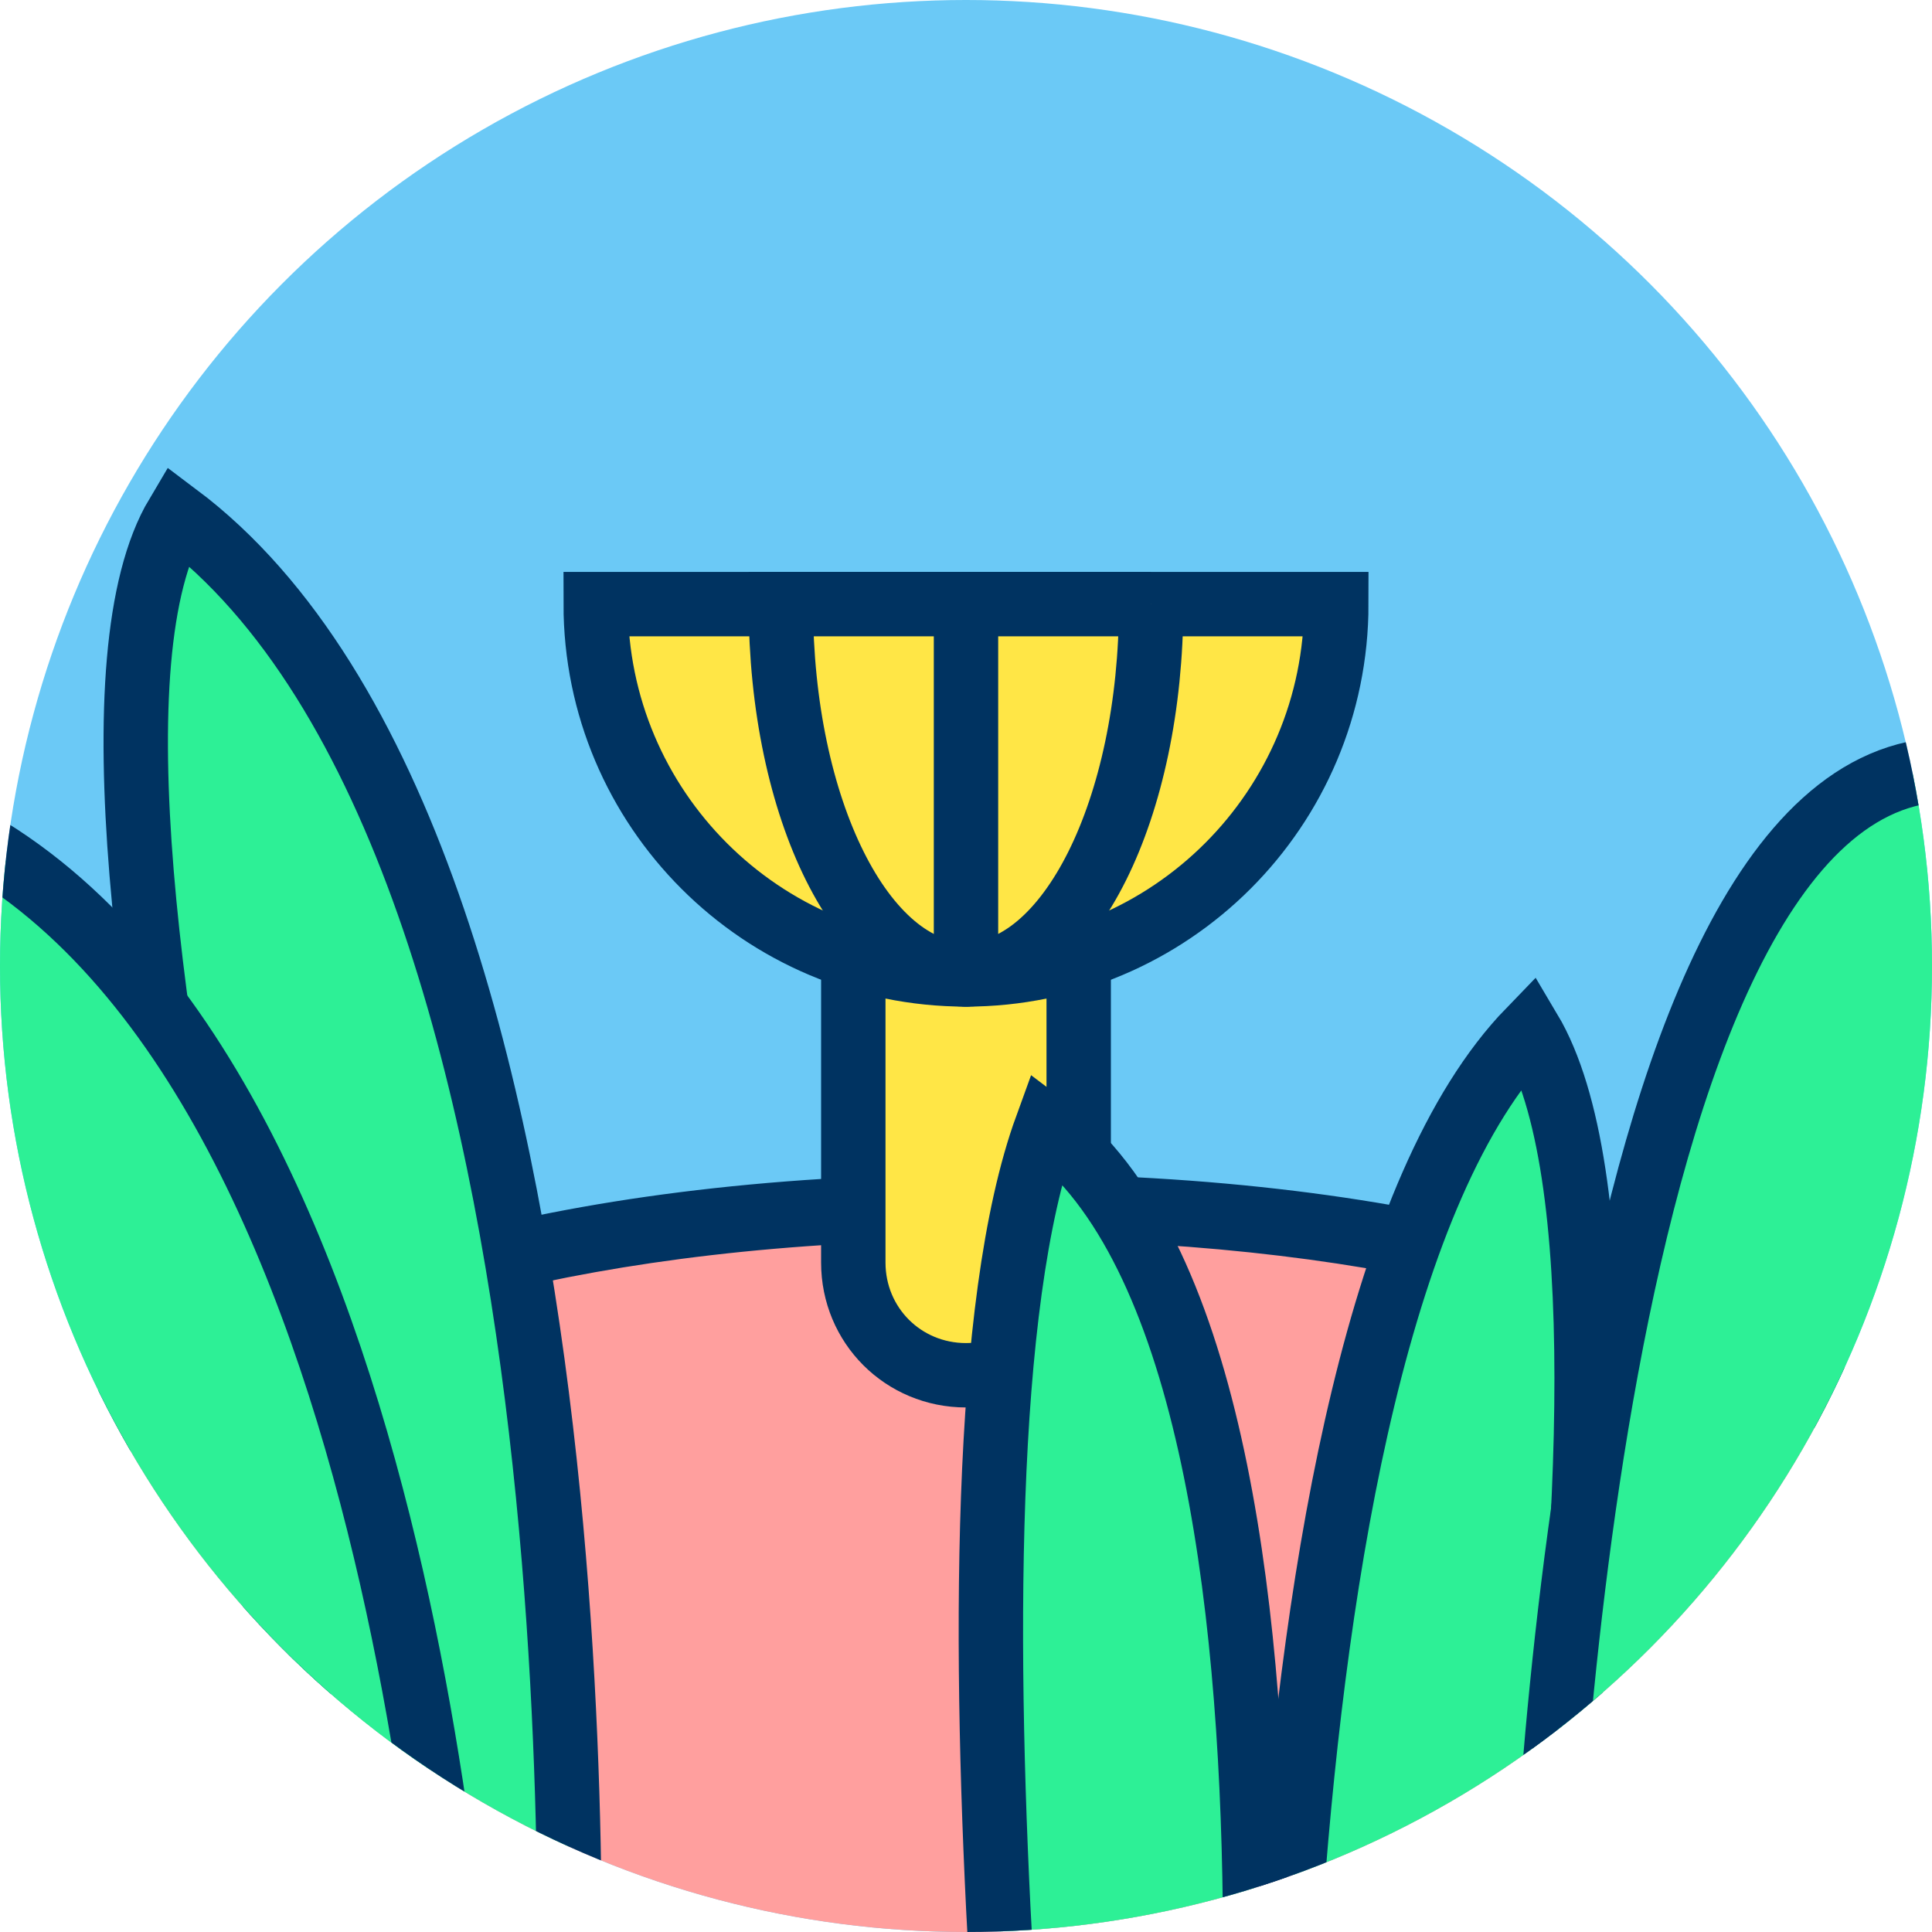 <svg xmlns="http://www.w3.org/2000/svg" xmlns:xlink="http://www.w3.org/1999/xlink" viewBox="0 0 120 120" enable-background="new 0 0 120 120"><defs><circle id="2" cx="60" cy="60" r="60"/><circle id="3" cx="60" cy="60" r="60"/><clipPath id="0"><use xlink:href="#2"/></clipPath><clipPath id="1"><use xlink:href="#3"/></clipPath></defs><circle fill="#6bc9f6" cx="60" cy="60" r="60"/><g clip-path="url(#0)"><path fill="#ff9f9e" d="m126.2 99.8c0 0-10.1-25-65.1-24.8-54.999.2-64.899 25.2-64.899 25.2l.1 29 124-.5 5.9-28.9"/><path fill="#003361" d="m-5.7 131.2l-.1-31.4.1-.399c.4-1.101 11-26.301 66.8-26.501.2 0 .5 0 .7 0 55.1 0 65.8 24.899 66.3 26l.2.6-6.3 31.2-127.7.5m3.9-30.5l.1 26.6 120.4-.5 5.4-26.8c-1.8-3.4-14.5-23.2-63-23-49.7.2-61.6 20.9-62.9 23.7"/></g><g fill="#ffe646" stroke="#003361" stroke-linecap="round" stroke-width="4" stroke-miterlimit="10"><path d="m60 85.42c-3.9 0-7-3.1-7-7v-19h14v19c0 3.9-3.1 7-7 7z"/><path d="m83 37.523c0 12.7-10.3 23-23 23s-23-10.3-23-23h46z"/><path d="m71.5 37.523c0 12.7-5.1 23-11.5 23s-11.5-10.3-11.5-23h23z"/><path d="m60 37.523v23"/></g><g clip-path="url(#1)" fill="#2df096" stroke="#003361" stroke-linecap="round" stroke-width="4" stroke-miterlimit="10"><path d="m95 64c-18.7 19.3-15.6 93.8-15.6 93.8l10.5-2.3c0 0 15.4-74.2 5.1-91.5z"/><path d="m65 70c-8 22 .4 87.8.4 87.8l10.5-2.3c0 0 9.1-70.5-10.9-85.5z"/><path d="m121 47.8c-23 .2-25.2 74.2-25.2 74.2l10.7-.7c0-.1 37.4-73.7 14.5-73.5z"/><path d="m11 32c28 21 24.2 97.8 24.2 97.8l-10.5-2.3c0 0-24-78.2-13.7-95.5z"/><path d="m-2 52c29 16 30.9 80 30.9 80l-10.7-.7c0-.1-30.9-63.1-20.2-79.3z"/></g></svg>